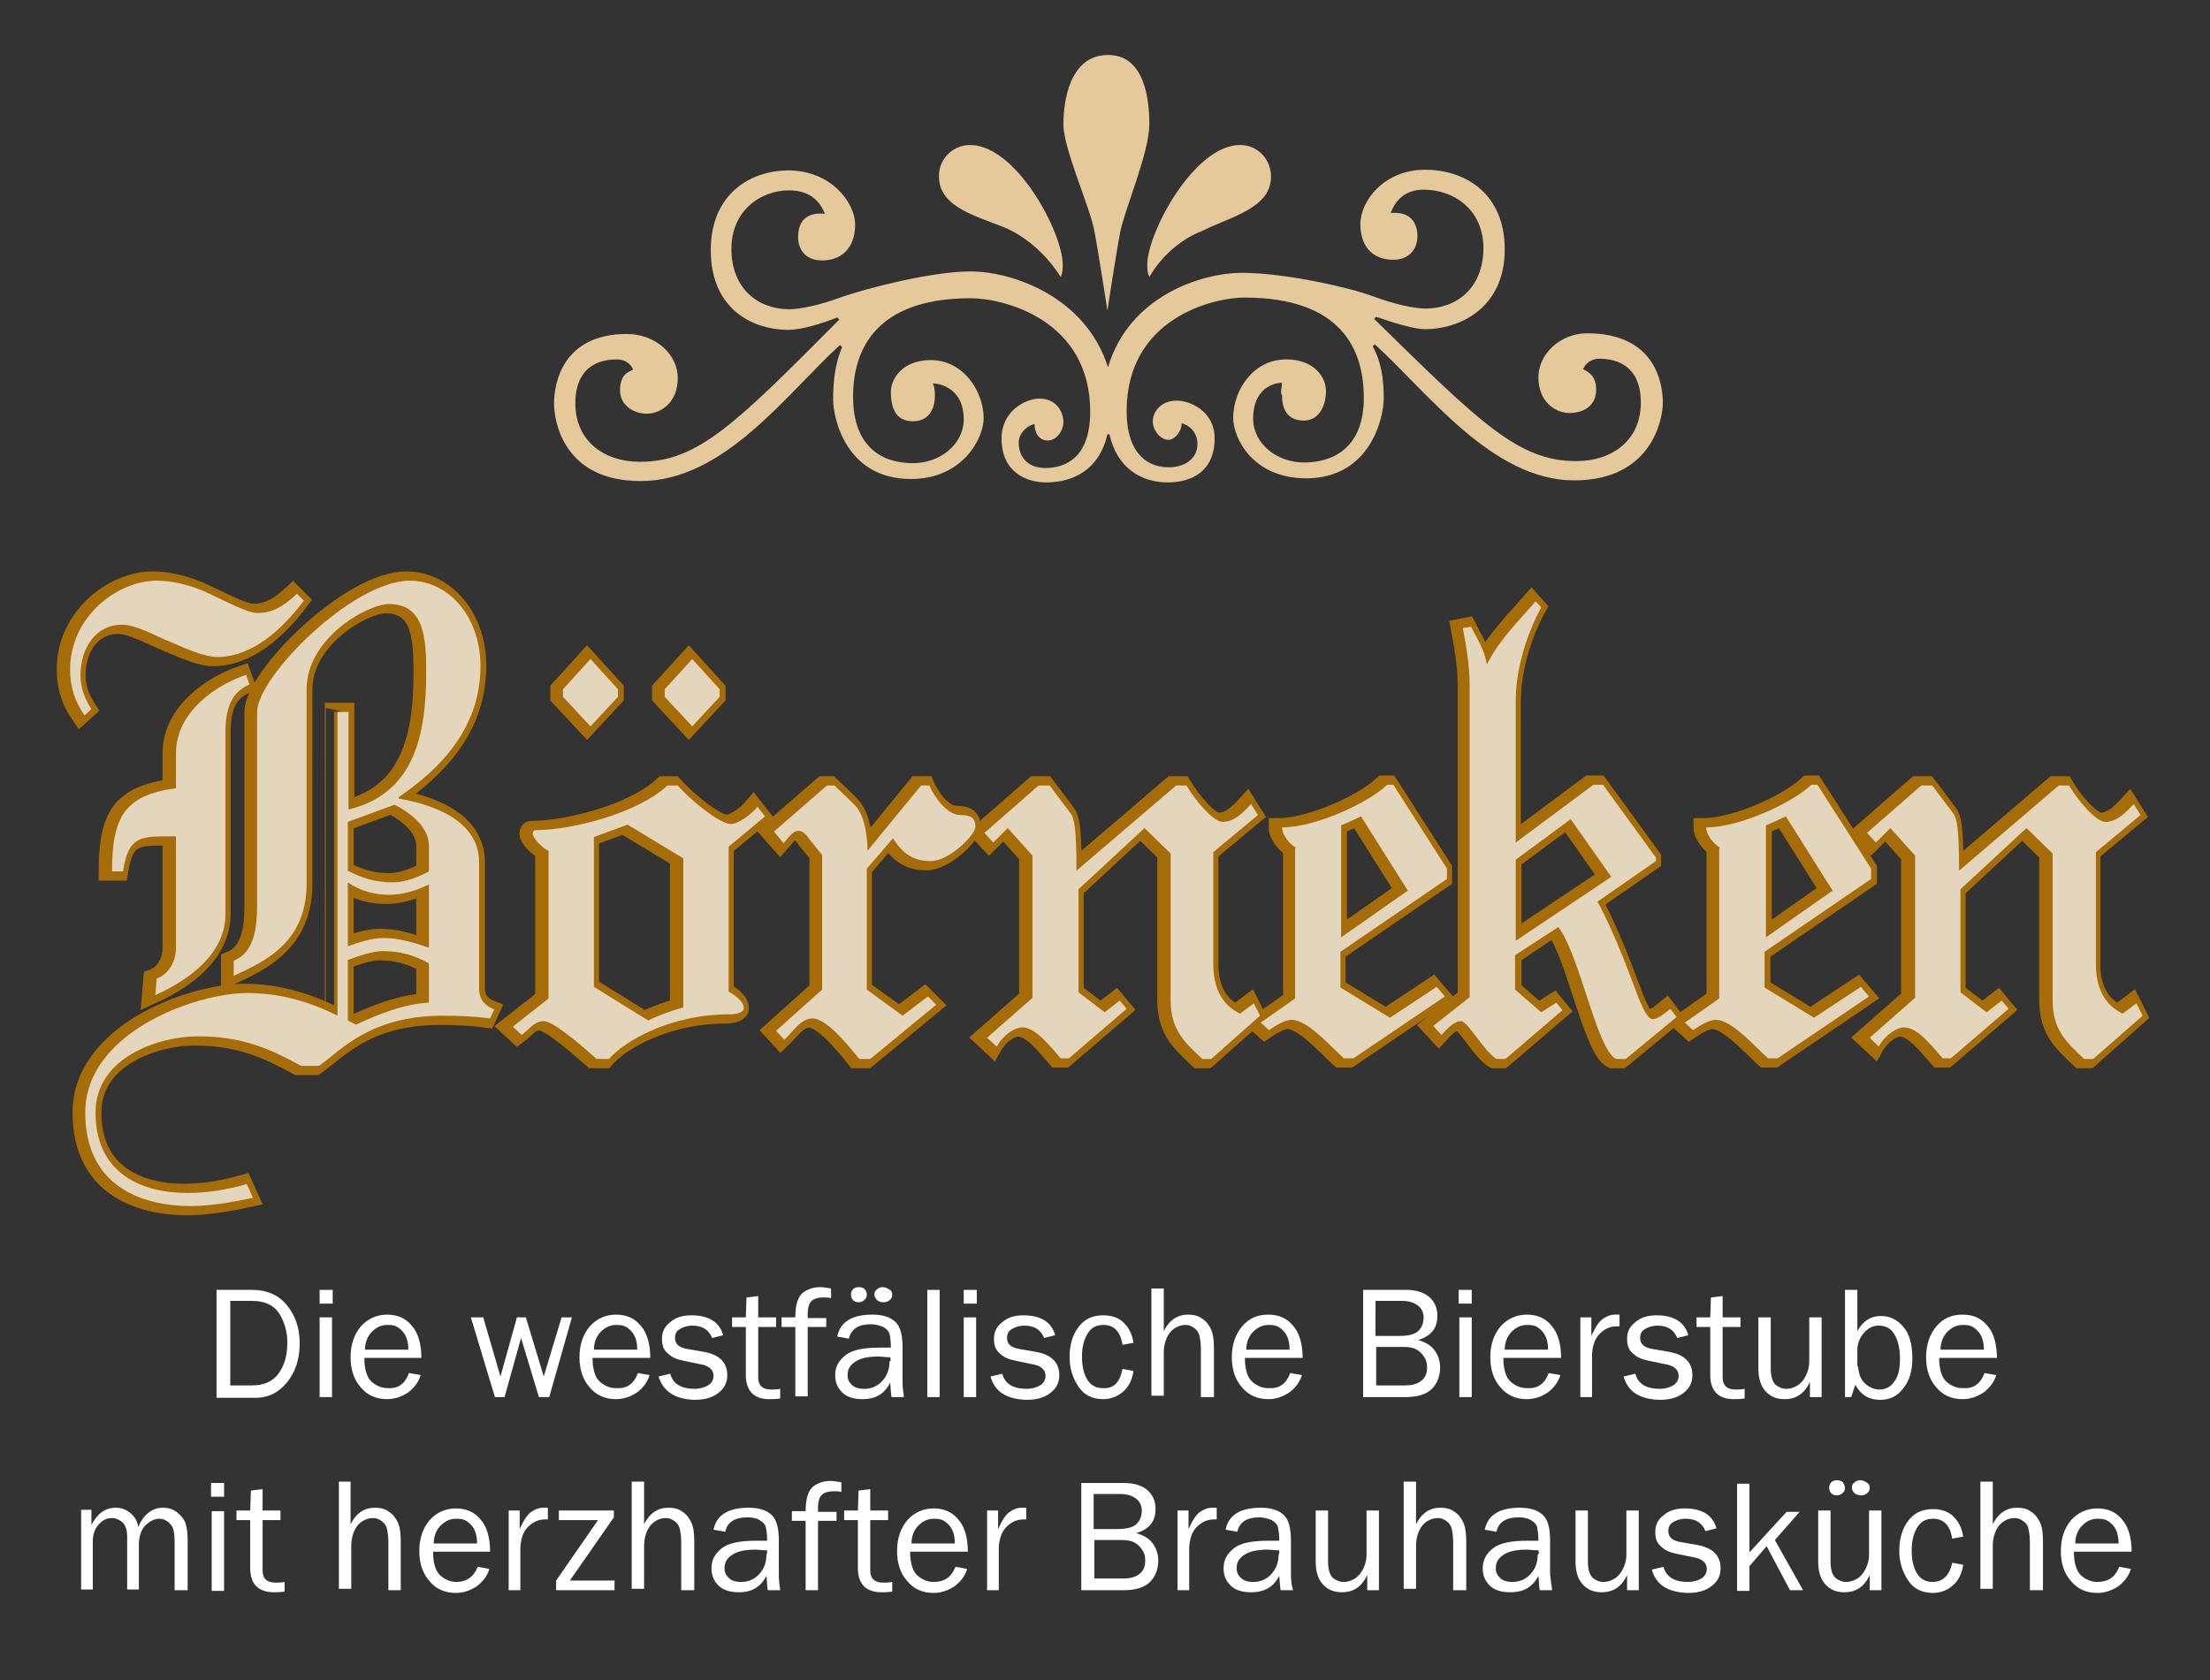 <?xml version="1.0" encoding="utf-8"?>
<!-- Generator: Adobe Illustrator 24.0.1, SVG Export Plug-In . SVG Version: 6.00 Build 0)  -->
<svg version="1.1" id="Ebene_1" xmlns="http://www.w3.org/2000/svg" xmlns:xlink="http://www.w3.org/1999/xlink" x="0px" y="0px"
	 viewBox="0 0 321.5 244.5" style="enable-background:new 0 0 321.5 244.5;" xml:space="preserve">
<rect x="0" y="0" width="321.5" height="244.5" fill="#333333" stroke="none"/>
<style type="text/css">
	.st0{fill:#A66C08;stroke:#A66C08;stroke-width:2.691;stroke-miterlimit:10;}
	.st1{fill:#E4D6BD;}
	.st2{fill:#E6C99B;}
	.st3{fill:#FFFFFF;}
</style>
<g>
	<g>
		<path class="st0" d="M43.6,87.4c-3.2,4.3-7.6,8.2-12.6,8.2c-1.7,0-4.1-1-6.6-2.1c-2.5-1-5.2-2.6-7.3-2.6c-3.5,0-6,3.1-6,7.4
			c0,1.8,0.7,3.5,1.6,4.9l-1,0.9c-1.4-2-2.1-4.1-2.1-6.7c0-7.6,6.8-12.9,12.6-12.9c3,0,6,1,8.5,2.3c2.6,1.2,4.8,2.4,6.2,2.4
			c2.3,0,4-1.2,5.7-2.8L43.6,87.4z M48.6,103.6h1.6v14.2c9-2.2,11.3-9.8,11.3-19.8c0-5-0.2-10.1-5.4-10.1c-3.2,0-12,5-12,12.4v28.3
			c0,8.7-6.3,11.4-10.6,13.4v-2.2c3-1.2,3.4-4.8,3.4-8.1v-28.1c0-5.1,13.9-19.1,22.2-19.1c5.8,0,10.3,5.4,10.3,12.4
			c0,9.1-5.9,15-11.9,19.1v0.2c5.1,0.9,11.7,3.2,11.7,9.3v18.3c0,1.8,1,2.6,2.2,3.1l-0.6,1.3c-2.2-0.3-4.5-0.4-6.8-0.4
			c-10.8,0-14.9,5.1-18.1,7.3h-2.6c-4.6-2.5-8.5-4.3-15.1-4.3c-5.3,0-14.8,2.9-14.8,11.1c0,9,6.9,11.7,13.4,11.7
			c2.9,0,5.8-0.5,8.6-1.3l0.9,2c-2.3,0.5-6,1.2-9,1.2c-7.5,0-15.4-3.1-15.4-13.6c0-11.7,16.1-17.4,23.6-17.4c4.5,0,9,1.2,13.1,3.3
			C48.6,147.8,48.6,103.6,48.6,103.6z M25,121.7h-1.7c-4,0-5.3,0.6-6,5.1h-1.6c0-7.9,1.8-11.1,9.3-12.1v-5.1c0-6,5.8-9.9,10.2-11.4
			l0.5,1.4c-2,0.9-3.5,2.5-3.5,6.9V133c0,5.7-5.1,9.5-10.2,11.8l0.2-2.4c1.4-0.5,2.8-2.1,2.8-4.5V121.7z M50.1,126.7
			c2.1,1.1,4.1,1.7,6.5,1.7c1.8,0,3.6-0.7,5.3-1.6v-3.7c0-3-3.2-5.1-5-6l-6.8,2.5V126.7z M61.9,128.7c-1.8,0.9-3.8,1.5-5.7,1.5
			c-2.2,0-4.2-0.5-6.1-1.8v9.3c1.7-0.6,3.4-1.2,5.3-1.2c2.2,0,4.4,0.7,6.5,1.4V128.7z M61.9,140.2c-2.2-1.3-4.4-1.8-6.8-1.8
			c-1.4,0-3.7,0.8-5,1.3v8.8l1.2,0.6c3.4-1.6,7-3,10.6-3.2V140.2z"/>
		<path class="st0" d="M110.7,118.8l-5.3,4.4v21.1c0.9,0.5,2.2,1.4,2.2,2.4c0,0.6-0.9,0.9-2.1,0.9c-8.7,0-15.4,4-17.5,6.5h-1.8
			c-2.6-2.3-6.3-5.5-7.7-5.5c-1.4,0-2.1,1.2-3.2,2l-1.3-1.2l5.2-4.1v-21.5c-0.8-0.3-2.3-1.8-2.3-2.5c0-0.2,0.1-0.5,0.4-0.5
			c5.2,0,14.8-2.4,19.2-6.5H98c1.8,2.1,6.1,5.6,7.7,5.6c1.1,0,2.9-1.3,3.9-2.5L110.7,118.8z M81.4,101.4v-1.1l4-4.4l4,4.4v1.1
			l-4,4.3L81.4,101.4z M90.7,120l-4.9,1.8v21.8l7.9,4.9c1.6-0.8,3.6-1.5,5.1-1.9v-21.7L90.7,120z M96.2,101.4v-1.1l4-4.4l4,4.4v1.1
			l-4,4.3L96.2,101.4z"/>
		<path class="st0" d="M130.8,147.8l3.7-2.8l1.2,1.2l-9.6,7.9h-1.6c-2.3-2.9-5-5.9-6.8-5.9c-1.7,0-2.8,1.9-4.1,3.1l-1.2-1.3l6.7-6
			v-19.6l-1.8-2.2c-0.3-0.5-0.9-1.3-1.6-1.3c-0.9,0-1.5,1-2.2,1.8L112,121l7.7-6.7h1.1l2.9,2.8c1.7,1.7,1.9,5.3,1.9,6.7l7.8-9.5h1.2
			c0.8,1.8,2.6,4.3,4.5,4.3c1.5,0,2.2,0.4,2.2,1.7c0,1.2-3.8,5-6.5,5c-2.5,0-4-1-5.5-3.3l-3.8,4.4V144L130.8,147.8z"/>
		<path class="st0" d="M175.6,154.1h-1.3c-2.4-2.3-4.6-4.1-4.6-8.5v-21.4l-3.8-3.7l-9.6,8.9v15l3.8,2.9l2.2-1.7l1,1.2l-8.4,7.2h-1.2
			c-1.5-1.7-3.6-4.5-5.6-4.5c-1,0-2.7,1-3.7,2.8L143,151l6.6-5.8v-20.7l-3.6-4l-2.1,2.1l-1.3-1.4l7.9-6.9h1.6l3,4
			c0.6,0.7,0.9,2.3,0.9,8.4l14.5-12.4h1.5c1.3,2.2,3.9,5.3,5.3,5.3c1.6,0,2.9-1.3,4.1-2.6l1,1.6l-6.5,5.4v16.2
			c0,3.8,1.4,6.1,3.9,7.3l2-1.5l0.9,1.8L175.6,154.1z"/>
		<path class="st0" d="M188,123.4c-1.1-0.6-2.1-2-2.1-3c4.9,0,12.6-3.6,15.3-6.2h0.9l7.8,12.2v1.5l-15.5,10.6v5.2l7.2,4.4l6.8-4.5
			l1.2,1.4l-13.3,9h-1.4c-2-1.8-5.3-5.6-7.6-5.6c-1.1,0-2.7,1.1-3.3,1.5l-1-0.9l5-3.5V123.4z M204.3,129.6l-6.8-10.8
			c-0.9,0.4-2.1,1-2.9,1.3v16.3L204.3,129.6z"/>
		<path class="st0" d="M213.4,91.2c0.9,1.8,2,3.4,2.3,5.5c1.8-3.6,4.6-6.3,7.1-9.2l0.8,0.9c-1.8,3.3-3.7,8.5-3.7,13.6v20.6l11.3-8.4
			h1.4l7.7,10.6v0.5l-8.5,5.9c2.6,4.8,4.7,10.7,6,14.1c0.6,1.4,1.3,3,2,3c0.8,0,2-1,2.6-1.5l0.9,1.2l-7.4,6.1h-1.4
			c-2.8-1.3-5.3-15.2-8.4-19.2L220,139v5l3.8,3.3l2.2-1.4l0.9,1.1l-8.3,7.1h-1.3c-2-1.3-4.2-5.6-5.2-5.5c-0.9,0-1.9,1-2.8,2
			l-1.2-1.3l5.3-4.2V99.8c0-3.2-0.6-6.3-1-8.4L213.4,91.2z M220,125.1v11.8l13.9-9.3l-5.9-8.4L220,125.1z"/>
		<path class="st0" d="M249.8,123.4c-1.1-0.6-2.1-2-2.1-3c4.9,0,12.6-3.6,15.3-6.2h0.9l7.8,12.2v1.5l-15.5,10.6v5.2l7.2,4.4l6.8-4.5
			l1.2,1.4l-13.3,9h-1.4c-2-1.8-5.3-5.6-7.6-5.6c-1.1,0-2.7,1.1-3.3,1.5l-1.2-1.1l5-3.5v-21.9H249.8z M266.1,129.6l-6.8-10.8
			c-0.9,0.4-2.1,1-2.9,1.3v16.3L266.1,129.6z"/>
		<path class="st0" d="M303.9,154.1h-1.3c-2.4-2.3-4.6-4.1-4.6-8.5v-21.4l-3.8-3.7l-9.6,8.9v15l3.8,2.9l2.2-1.7l1,1.2l-8.4,7.2H282
			c-1.5-1.7-3.6-4.5-5.6-4.5c-1,0-2.7,1-3.7,2.8l-1.4-1.3l6.6-5.8v-20.7l-3.6-4l-2.1,2.1l-1.3-1.4l7.9-6.9h1.6l3,4
			c0.6,0.7,0.9,2.3,0.9,8.4l14.5-12.4h1.5c1.3,2.2,3.9,5.3,5.3,5.3c1.6,0,2.9-1.3,4.1-2.6l1,1.6l-6.5,5.4v16.2
			c0,3.8,1.4,6.1,3.9,7.3l2-1.5l0.9,1.8L303.9,154.1z"/>
	</g>
</g>
<g>
	<g>
		<path class="st1" d="M44.2,87.4c-3.2,4.3-7.6,8.2-12.6,8.2c-1.7,0-4.1-1-6.6-2.1c-2.5-1-5.2-2.6-7.3-2.6c-3.5,0-6,3.1-6,7.4
			c0,1.8,0.7,3.5,1.6,4.9l-1,0.9c-1.4-2-2.1-4.1-2.1-6.7c0-7.6,6.8-12.9,12.6-12.9c3,0,6,1,8.5,2.3c2.6,1.2,4.8,2.4,6.2,2.4
			c2.3,0,4-1.2,5.7-2.8L44.2,87.4z M49.1,103.6h1.6v14.2C59.7,115.6,62,108,62,98c0-5-0.2-10.1-5.4-10.1c-3.2,0-12,5-12,12.4v28.3
			c0,8.7-6.3,11.4-10.6,13.4v-2.2c3-1.2,3.4-4.8,3.4-8.1v-28.1c0-5.1,13.9-19.1,22.2-19.1c5.8,0,10.3,5.4,10.3,12.4
			c0,9.1-5.9,15-11.9,19.1v0.2c5.1,0.9,11.7,3.2,11.7,9.3v18.3c0,1.8,1,2.6,2.2,3.1l-0.6,1.3c-2.2-0.3-4.5-0.4-6.8-0.4
			c-10.8,0-14.9,5.1-18.1,7.3h-2.6c-4.6-2.5-8.5-4.3-15.1-4.3c-5.3,0-14.8,2.9-14.8,11.1c0,9,6.9,11.7,13.4,11.7
			c2.9,0,5.8-0.5,8.6-1.3l0.9,2c-2.3,0.5-6,1.2-9,1.2c-7.5,0-15.4-3.1-15.4-13.6c0-11.7,16.1-17.4,23.6-17.4c4.5,0,9,1.2,13.1,3.3
			C49.1,147.8,49.1,103.6,49.1,103.6z M25.6,121.7h-1.7c-4,0-5.3,0.6-6,5.1h-1.6c0-7.9,1.8-11.1,9.3-12.1v-5.1
			c0-6,5.8-9.9,10.2-11.4l0.5,1.4c-2,0.9-3.5,2.5-3.5,6.9V133c0,5.7-5.1,9.5-10.2,11.8l0.2-2.4c1.4-0.5,2.8-2.1,2.8-4.5
			C25.6,137.9,25.6,121.7,25.6,121.7z M50.6,126.7c2.1,1.1,4.1,1.7,6.5,1.7c1.8,0,3.6-0.7,5.3-1.6v-3.7c0-3-3.2-5.1-5-6l-6.8,2.5
			V126.7z M62.4,128.7c-1.8,0.9-3.8,1.5-5.7,1.5c-2.2,0-4.2-0.5-6.1-1.8v9.3c1.7-0.6,3.4-1.2,5.3-1.2c2.2,0,4.4,0.7,6.5,1.4V128.7z
			 M62.4,140.2c-2.2-1.3-4.4-1.8-6.8-1.8c-1.4,0-3.7,0.8-5,1.3v8.8l1.2,0.6c3.4-1.6,7-3,10.6-3.2V140.2z"/>
		<path class="st1" d="M111.3,118.8l-5.3,4.4v21.1c0.9,0.5,2.2,1.4,2.2,2.4c0,0.6-0.9,0.9-2.1,0.9c-8.7,0-15.4,4-17.5,6.5h-1.8
			c-2.6-2.3-6.3-5.5-7.7-5.5c-1.4,0-2.1,1.2-3.2,2l-1.3-1.2l5.2-4.1v-21.5c-0.8-0.3-2.3-1.8-2.3-2.5c0-0.2,0.1-0.5,0.4-0.5
			c5.2,0,14.8-2.4,19.2-6.5h1.5c1.8,2.1,6.1,5.6,7.7,5.6c1.1,0,2.9-1.3,3.9-2.5L111.3,118.8z M81.9,101.4v-1.1l4-4.4l4,4.4v1.1
			l-4,4.3L81.9,101.4z M91.3,120l-4.9,1.8v21.8l7.9,4.9c1.6-0.8,3.6-1.5,5.1-1.9v-21.7L91.3,120z M96.7,101.4v-1.1l4-4.4l4,4.4v1.1
			l-4,4.3L96.7,101.4z"/>
		<path class="st1" d="M131.3,147.8l3.7-2.8l1.2,1.2l-9.6,7.9H125c-2.3-2.9-5-5.9-6.8-5.9c-1.7,0-2.8,1.9-4.1,3.1l-1.2-1.3l6.7-6
			v-19.6l-1.8-2.2c-0.3-0.5-0.9-1.3-1.6-1.3c-0.9,0-1.5,1-2.2,1.8l-1.4-1.7l7.7-6.7h1.1l2.9,2.8c1.7,1.7,1.9,5.3,1.9,6.7l7.8-9.5
			h1.2c0.8,1.8,2.6,4.3,4.5,4.3c1.5,0,2.2,0.4,2.2,1.7c0,1.2-3.8,5-6.5,5c-2.5,0-4-1-5.5-3.3l-3.8,4.4V144L131.3,147.8z"/>
		<path class="st1" d="M176.2,154.1h-1.3c-2.4-2.3-4.6-4.1-4.6-8.5v-21.4l-3.8-3.7l-9.6,8.9v15l3.8,2.9l2.2-1.7l1,1.2l-8.4,7.2h-1.2
			c-1.5-1.7-3.6-4.5-5.6-4.5c-1,0-2.7,1-3.7,2.8l-1.4-1.3l6.6-5.8v-20.7l-3.6-4l-2.1,2.1l-1.3-1.4l7.9-6.9h1.6l3,4
			c0.6,0.7,0.9,2.3,0.9,8.4l14.5-12.4h1.5c1.3,2.2,3.9,5.3,5.3,5.3c1.6,0,2.9-1.3,4.1-2.6l1,1.6l-6.5,5.4v16.2
			c0,3.8,1.4,6.1,3.9,7.3l2-1.5l0.9,1.8L176.2,154.1z"/>
		<path class="st1" d="M188.6,123.4c-1.1-0.6-2.1-2-2.1-3c4.9,0,12.6-3.6,15.3-6.2h0.9l7.8,12.2v1.5L195,138.5v5.2l7.2,4.4l6.8-4.5
			l1.2,1.4l-13.3,9h-1.4c-2-1.8-5.3-5.6-7.6-5.6c-1.1,0-2.7,1.1-3.3,1.5l-1.2-1.1l5-3.5v-21.9H188.6z M204.8,129.6l-6.8-10.8
			c-0.9,0.4-2.1,1-2.9,1.3v16.3L204.8,129.6z"/>
		<path class="st1" d="M214,91.2c0.9,1.8,2,3.4,2.3,5.5c1.8-3.6,4.6-6.3,7.1-9.2l0.8,0.9c-1.8,3.3-3.7,8.5-3.7,13.6v20.6l11.3-8.4
			h1.4l7.7,10.6v0.5l-8.5,5.9c2.6,4.8,4.7,10.7,6,14.1c0.6,1.4,1.3,3,2,3c0.8,0,2-1,2.6-1.5l0.9,1.2l-7.4,6.1h-1.4
			c-2.8-1.3-5.3-15.2-8.4-19.2l-6.3,4.1v5l3.8,3.3l2.2-1.4l0.9,1.1l-8.3,7.1h-1.3c-2-1.3-4.2-5.6-5.2-5.5c-0.9,0-1.9,1-2.8,2
			l-1.2-1.3l5.3-4.2V99.8c0-3.2-0.6-6.3-1-8.4L214,91.2z M220.5,125.1v11.8l13.9-9.3l-5.9-8.4L220.5,125.1z"/>
		<path class="st1" d="M250.3,123.4c-1.1-0.6-2.1-2-2.1-3c4.9,0,12.6-3.6,15.3-6.2h0.9l7.8,12.2v1.5l-15.5,10.6v5.2l7.2,4.4l6.8-4.5
			l1.2,1.4l-13.3,9h-1.4c-2-1.8-5.3-5.6-7.6-5.6c-1.1,0-2.7,1.1-3.3,1.5l-1.2-1.1l5-3.5v-21.9H250.3z M266.6,129.6l-6.8-10.8
			c-0.9,0.4-2.1,1-2.9,1.3v16.3L266.6,129.6z"/>
		<path class="st1" d="M304.5,154.1h-1.3c-2.4-2.3-4.6-4.1-4.6-8.5v-21.4l-3.8-3.7l-9.6,8.9v15l3.8,2.9l2.2-1.7l1,1.2l-8.4,7.2h-1.2
			c-1.5-1.7-3.6-4.5-5.6-4.5c-1,0-2.7,1-3.7,2.8L272,151l6.6-5.8v-20.7l-3.6-4l-2.1,2.1l-1.3-1.4l7.9-6.9h1.6l3,4
			c0.6,0.7,0.9,2.3,0.9,8.4l14.5-12.4h1.5c1.3,2.2,3.9,5.3,5.3,5.3c1.6,0,2.9-1.3,4.1-2.6l1,1.6l-6.5,5.4v16.2
			c0,3.8,1.4,6.1,3.9,7.3l2-1.5l0.9,1.8L304.5,154.1z"/>
	</g>
</g>
<g>
	<path class="st2" d="M160.9,53.4h0.3c3.1-10.4,13.7-13.7,19.5-13.7c6.1,0,15.5,2.1,19,3.4c3.2,1.2,6.1,1.8,7.7,1.8
		c4.5,0,8.4-3,8.4-8.8c0-5.5-4.2-8.5-8.7-8.5c-2.9,0-4.2,1.8-4.8,3.4c3.2-0.3,3.9,1.8,3.9,3.4s-1,3.4-3.5,3.4
		c-2.9,0-4.8-1.8-4.8-5.2s3.5-7.9,9.4-7.9c5.8,0,11.6,3.4,11.6,11.6c0,8.5-6.5,11.6-11.6,11.6c-1.6,0-4.5-0.9-7.1-1.8l-0.3,0.3
		c15.5,15.2,21,20.7,29.4,20.7c5.2,0,9.4-3,9.4-8.5c0-6.1-4.5-6.4-6.1-6.4c-1,0-1.9,0.6-2.3,1.5c0.3,0.3,1.9,0.6,1.9,3
		s-1.9,3.4-3.9,3.4c-1.9,0-4.5-1.5-4.5-5.2c0-3.4,3.2-6.4,7.1-6.4c9.7,0,11,7,11,10.1c0,2.4-1.6,11.3-12.9,11.3
		c-11.9,0-21.3-12.8-29-19.8l-0.3,0.3c1.3,2.4,1.6,4.9,1.6,7.6c0,2.7-1.9,11.6-11.3,11.6c-7.7,0-10.6-5.8-10.6-8.8
		c0-4,2.9-8.5,7.7-8.5c4.2,0,5.8,2.7,5.8,4.6c0,2.1-1,4.3-3.2,4.3c-2.3,0-3.2-1.5-3.2-3.7c-0.3-0.3,0-1.2,0-1.8
		c-1.3,0-4.2,0.9-4.2,5.2c0,3.7,3.5,6.4,7.4,6.4c4.2,0,8.7-2.1,8.7-9.4c0-7-3.2-14.6-17.4-14.6c-4.5,0-17.1,3-17.1,16.5
		c0,6.7,3.5,8.2,6.1,8.2c2.3,0,4.2-1.2,4.2-3.4c0-1.5-1-2.7-2.3-3c0,1.2-1,2.4-1.9,2.4c-1.3,0-2.3-1.5-2.3-2.7s1-3,3.5-3
		c1.9,0,5.5,1.5,5.5,5.5c0,4.9-3.5,6.4-6.8,6.4c-3.9,0-7.4-2.1-8.5-7h-0.3c-1.1,4.9-4.7,7-8.9,7c-2.9,0-6.5-1.5-6.5-6.4
		c0-4,3.5-5.8,5.5-5.8c2.6,0,3.5,2.1,3.5,3.4s-1,2.7-2.3,2.7s-1.9-1.2-1.9-2.4c-1.3,0.3-2.3,1.5-2.3,2.7c0,2.4,1.6,3.7,3.9,3.7
		c2.9,0,6.5-1.5,6.5-8.2c0-13.4-12.6-16.5-17.4-16.5c-13.9,0-17.1,7.6-17.1,14.3c0,7.6,4.5,9.7,8.7,9.7c3.9,0,7.4-2.7,7.4-6.4
		c0-4.3-3.2-5.2-4.5-5.2c0.3,0.6,0.3,1.2,0.3,1.8c0,2.1-1,3.7-3.2,3.7c-2.6,0-3.2-2.1-3.2-4.3c0-1.8,1.6-4.6,5.8-4.6
		c4.8,0,7.7,4.6,7.7,8.5c0,2.7-2.9,8.8-10.6,8.8c-9.4,0-11.3-8.8-11.3-11.6c0-2.7,0.3-5.2,1.3-7.6l-0.3-0.3
		c-7.7,7-16.8,19.8-29,19.8c-11.3,0-12.6-8.8-12.6-11.3c0-3,1.3-10.1,10.6-10.1c4.2,0,7.4,3,7.4,6.4c0,3.7-2.6,5.2-4.5,5.2
		s-3.9-1.2-3.9-3.4c0-2.4,1.3-2.7,1.9-3c-0.3-0.9-1.3-1.5-2.3-1.5c-1.6,0-6.1,0.3-6.1,6.4c0,5.5,4.2,8.5,9.4,8.5
		c8.4,0,13.9-5.5,29-20.7l-0.3-0.3c-2.3,0.9-5.2,1.8-7.1,1.8c-5.2,0-11.3-3-11.3-11.6c0-8.2,5.8-11.6,11.3-11.6
		c6.1,0,9.7,4.6,9.7,7.9s-1.9,5.2-4.8,5.2c-2.6,0-3.5-1.8-3.5-3.4s0.6-3.7,3.9-3.4c-0.6-1.5-1.9-3.4-5.2-3.4c-4.2,0-8.4,3-8.4,8.5
		c0,5.8,3.9,8.8,8.4,8.8c1.6,0,4.5-0.6,7.7-1.8c3.5-1.2,12.9-3.7,18.7-3.7c6.1,0,16.8,3.7,20,14L160.9,53.4L160.9,53.4z M141.1,21.1
		c6.8,0,13.5,12.8,13.5,17.4c0,0.6,0,1.2-0.3,1.8c-1.3-2.1-3.9-5.2-7.7-7c-4.2-1.8-10-3-10-7.6C136.5,23.3,138.5,21.1,141.1,21.1z
		 M167.2,18.1c0,4-3.5,12.2-4.2,15.5c-0.6,3-1.9,11.6-1.9,11.6s-1.3-8.5-1.9-11.6c-0.6-3.4-4.5-11.9-4.5-15.5s1-10.1,6.5-10.1
		C166.5,8,167.2,14.4,167.2,18.1z M174.9,33.6c-3.9,1.5-6.5,4.6-7.7,6.7c-0.3-0.6-0.3-1.2-0.3-1.8c0-4.6,6.8-17.4,13.5-17.4
		c2.6,0,4.5,2.1,4.5,4.6C184.9,30.3,179.1,31.5,174.9,33.6z"/>
</g>
<g>
	<path class="st3" d="M31.5,203.3v-15.6h5.2c2.2,0,3.9,0.8,5.1,2.3c1.2,1.5,1.8,3.3,1.8,5.5c0,2.2-0.6,4.1-1.8,5.6
		c-1.2,1.5-2.7,2.3-4.6,2.3H31.5z M33.5,201.6h3.2c1.7,0,3-0.6,3.8-1.7c0.9-1.2,1.3-2.7,1.3-4.6c0-1.5-0.4-2.9-1.2-4.2
		c-0.8-1.2-2.1-1.8-3.9-1.8h-3.2V201.6z"/>
	<path class="st3" d="M48.4,187.7v2h-1.9v-2H48.4z M48.3,191.7v11.6h-1.8v-11.6H48.3z"/>
	<path class="st3" d="M59.5,199.8l1.7,0.3c-0.3,1-0.9,1.8-1.8,2.5c-0.9,0.6-1.9,1-3.1,1c-1.6,0-2.9-0.6-3.8-1.7
		c-1-1.1-1.5-2.6-1.5-4.4c0-1.8,0.5-3.3,1.5-4.5c1-1.1,2.3-1.7,3.8-1.7c1.5,0,2.7,0.5,3.6,1.6c0.9,1,1.4,2.6,1.4,4.7H53
		c0,1.7,0.4,2.9,1.1,3.5c0.7,0.6,1.5,0.9,2.3,0.9C57.9,202.1,58.9,201.4,59.5,199.8z M59.4,196.3c0-0.6-0.1-1.2-0.3-1.7
		c-0.2-0.5-0.5-0.9-1-1.3c-0.5-0.4-1-0.5-1.7-0.5c-0.9,0-1.6,0.3-2.3,1c-0.6,0.6-1,1.5-1,2.6H59.4z"/>
	<path class="st3" d="M83.2,191.7l-3.3,11.6h-1.5l-2.6-8.6l-2.4,8.6H72l-3.5-11.6h1.8l2.5,8.6l2.4-8.6h1.3l2.6,8.6l2.6-8.6H83.2z"/>
	<path class="st3" d="M92.8,199.8l1.7,0.3c-0.3,1-0.9,1.8-1.8,2.5c-0.9,0.6-1.9,1-3.1,1c-1.6,0-2.9-0.6-3.8-1.7
		c-1-1.1-1.5-2.6-1.5-4.4c0-1.8,0.5-3.3,1.5-4.5c1-1.1,2.3-1.7,3.8-1.7c1.5,0,2.7,0.5,3.6,1.6c0.9,1,1.4,2.6,1.4,4.7h-8.4
		c0,1.7,0.4,2.9,1.1,3.5c0.7,0.6,1.5,0.9,2.3,0.9C91.2,202.1,92.2,201.4,92.8,199.8z M92.7,196.3c0-0.6-0.1-1.2-0.3-1.7
		c-0.2-0.5-0.5-0.9-1-1.3c-0.5-0.4-1-0.5-1.7-0.5c-0.9,0-1.6,0.3-2.3,1c-0.6,0.6-1,1.5-1,2.6H92.7z"/>
	<path class="st3" d="M95.8,200.3l1.7-0.4c0.4,1.5,1.6,2.2,3.6,2.2c0.7,0,1.4-0.2,1.9-0.5c0.5-0.3,0.8-0.8,0.8-1.4
		c0-0.9-0.7-1.5-2-1.7l-2.4-0.5c-1-0.2-1.7-0.5-2.3-1.1c-0.6-0.5-0.8-1.2-0.8-2.1c0-1,0.4-1.8,1.2-2.4c0.8-0.7,1.8-1,3.1-1
		c2.5,0,4.1,1,4.6,2.9l-1.6,0.4c-0.5-1.2-1.4-1.8-2.9-1.8c-0.7,0-1.3,0.2-1.8,0.5c-0.5,0.3-0.7,0.7-0.7,1.3c0,0.9,0.6,1.4,1.8,1.6
		l2.3,0.4c2.4,0.4,3.5,1.6,3.5,3.4c0,1.1-0.4,1.9-1.3,2.6c-0.9,0.7-2,1-3.5,1C98.2,203.6,96.5,202.5,95.8,200.3z"/>
	<path class="st3" d="M113.5,202.1v1.4c-0.6,0.1-1.2,0.1-1.6,0.1c-2.2,0-3.4-1.2-3.4-3.5v-7h-2v-1.4h2l0.1-2.9l1.7-0.2v3.1h2.6v1.4
		h-2.6v7.3c0,1.2,0.6,1.8,1.9,1.8C112.5,202.2,113,202.2,113.5,202.1z"/>
	<path class="st3" d="M120.2,191.7v1.4h-2.7v10.1h-1.8v-10.1h-2v-1.4h2c0-1.9,0.4-3,1.1-3.6c0.7-0.5,1.5-0.8,2.5-0.8
		c0.5,0,1,0.1,1.6,0.2v1.4c-0.4-0.1-0.8-0.1-1.1-0.1c-0.8,0-1.4,0.2-1.7,0.5c-0.4,0.3-0.6,1-0.6,2v0.5H120.2z"/>
	<path class="st3" d="M131.5,203.3h-1.8c-0.1-0.4-0.1-1.1-0.2-2.1c-0.8,1.6-2.1,2.4-4,2.4c-1.3,0-2.3-0.3-3-1c-0.7-0.7-1-1.5-1-2.5
		c0-1.2,0.5-2.1,1.5-2.9s2.7-1.1,5.1-1.1c0.3,0,0.8,0,1.5,0c0-0.9-0.1-1.6-0.2-2c-0.1-0.4-0.4-0.7-0.9-1c-0.5-0.2-1.1-0.4-1.8-0.4
		c-1.8,0-2.9,0.7-3.2,2.1l-1.7-0.3c0.4-2.1,2.1-3.2,5.1-3.2c1.6,0,2.7,0.4,3.4,1.1c0.7,0.7,1,1.9,1,3.7v4.9
		C131.3,201.9,131.4,202.6,131.5,203.3z M129.5,197.5c-0.7,0-1.3-0.1-1.7-0.1c-1.4,0-2.5,0.2-3.3,0.7c-0.8,0.5-1.2,1.1-1.2,2
		c0,0.6,0.2,1,0.6,1.4c0.4,0.4,1,0.6,1.8,0.6c1.1,0,2-0.4,2.7-1.2c0.7-0.8,1-1.7,1-2.8C129.6,198.1,129.6,197.8,129.5,197.5z
		 M126.1,188.4c0,0.3-0.1,0.6-0.4,0.8c-0.2,0.2-0.5,0.3-0.8,0.3c-0.3,0-0.6-0.1-0.8-0.3c-0.2-0.2-0.3-0.5-0.3-0.8
		c0-0.3,0.1-0.6,0.3-0.8s0.5-0.3,0.8-0.3c0.4,0,0.7,0.1,0.9,0.3C126,187.8,126.1,188.1,126.1,188.4z M129.8,188.4
		c0,0.3-0.1,0.6-0.4,0.8c-0.2,0.2-0.5,0.3-0.9,0.3s-0.6-0.1-0.9-0.3c-0.2-0.2-0.4-0.5-0.4-0.8c0-0.3,0.1-0.6,0.4-0.8
		c0.2-0.2,0.5-0.3,0.8-0.3c0.3,0,0.6,0.1,0.9,0.3C129.7,187.8,129.8,188.1,129.8,188.4z"/>
	<path class="st3" d="M136.7,203.3h-1.8v-15.6h1.8V203.3z"/>
	<path class="st3" d="M142.1,187.7v2h-1.9v-2H142.1z M142,191.7v11.6h-1.8v-11.6H142z"/>
	<path class="st3" d="M144.1,200.3l1.7-0.4c0.4,1.5,1.6,2.2,3.6,2.2c0.7,0,1.4-0.2,1.9-0.5c0.5-0.3,0.8-0.8,0.8-1.4
		c0-0.9-0.7-1.5-2-1.7l-2.4-0.5c-1-0.2-1.7-0.5-2.3-1.1c-0.6-0.5-0.8-1.2-0.8-2.1c0-1,0.4-1.8,1.2-2.4c0.8-0.7,1.8-1,3.1-1
		c2.5,0,4.1,1,4.6,2.9l-1.6,0.4c-0.5-1.2-1.4-1.8-2.9-1.8c-0.7,0-1.3,0.2-1.8,0.5c-0.5,0.3-0.7,0.7-0.7,1.3c0,0.9,0.6,1.4,1.8,1.6
		l2.3,0.4c2.4,0.4,3.5,1.6,3.5,3.4c0,1.1-0.4,1.9-1.3,2.6c-0.9,0.7-2,1-3.5,1C146.4,203.6,144.7,202.5,144.1,200.3z"/>
	<path class="st3" d="M163.3,199.2l1.6,0.3c-0.2,1.3-0.7,2.3-1.5,3c-0.8,0.7-1.8,1.1-2.9,1.1c-1.6,0-2.8-0.6-3.6-1.8
		c-0.8-1.2-1.3-2.6-1.3-4.3c0-1.8,0.4-3.2,1.3-4.4c0.9-1.2,2.1-1.7,3.6-1.7c1.3,0,2.3,0.4,3,1.1c0.8,0.8,1.2,1.7,1.4,2.9l-1.6,0.3
		c-0.3-1.9-1.2-2.9-2.8-2.9c-1,0-1.8,0.4-2.3,1.3c-0.5,0.8-0.8,1.9-0.8,3.3c0,1.5,0.3,2.6,0.8,3.4s1.3,1.2,2.2,1.2
		C162,202.1,162.9,201.2,163.3,199.2z"/>
	<path class="st3" d="M176.5,203.3h-1.8v-7c0-0.8-0.1-1.4-0.2-1.9c-0.1-0.4-0.3-0.8-0.7-1.1c-0.4-0.3-0.8-0.5-1.3-0.5
		c-0.9,0-1.7,0.4-2.3,1.1c-0.6,0.8-0.9,1.8-0.9,3v6.2h-1.8v-15.6h1.8v6.2c0.8-1.6,2-2.4,3.5-2.4c0.7,0,1.3,0.1,1.8,0.4
		c0.5,0.3,0.9,0.6,1.2,1.1c0.3,0.4,0.5,0.9,0.6,1.3c0.1,0.4,0.2,1.1,0.2,2.1V203.3z"/>
	<path class="st3" d="M187.7,199.8l1.7,0.3c-0.3,1-0.9,1.8-1.8,2.5c-0.9,0.6-1.9,1-3.1,1c-1.6,0-2.9-0.6-3.8-1.7
		c-1-1.1-1.5-2.6-1.5-4.4c0-1.8,0.5-3.3,1.5-4.5s2.3-1.7,3.8-1.7c1.5,0,2.7,0.5,3.6,1.6c0.9,1,1.4,2.6,1.4,4.7h-8.4
		c0,1.7,0.4,2.9,1.1,3.5c0.7,0.6,1.5,0.9,2.3,0.9C186.1,202.1,187.1,201.4,187.7,199.8z M187.6,196.3c0-0.6-0.1-1.2-0.3-1.7
		c-0.2-0.5-0.5-0.9-1-1.3c-0.5-0.4-1-0.5-1.7-0.5c-0.9,0-1.6,0.3-2.3,1c-0.6,0.6-1,1.5-1,2.6H187.6z"/>
	<path class="st3" d="M198.3,203.3v-15.6h6.2c1.6,0,2.7,0.4,3.5,1.1c0.8,0.8,1.1,1.6,1.1,2.7c0,1.8-0.9,2.9-2.8,3.5
		c1.1,0.3,1.9,0.8,2.4,1.5c0.5,0.7,0.8,1.5,0.8,2.5c0,1.2-0.4,2.3-1.2,3.1c-0.8,0.8-2.1,1.2-3.8,1.2H198.3z M200.2,194.4h3.4
		c1.4,0,2.4-0.3,2.8-0.8c0.5-0.5,0.7-1.2,0.7-1.9c0-0.7-0.3-1.3-0.8-1.7c-0.5-0.4-1.3-0.7-2.3-0.7h-3.9V194.4z M200.2,201.6h4.2
		c1,0,1.8-0.2,2.4-0.7c0.6-0.5,0.8-1.1,0.8-1.9c0-0.6-0.1-1.1-0.4-1.5c-0.3-0.5-0.6-0.8-1.1-1.1s-1.1-0.4-2-0.4h-3.9V201.6z"/>
	<path class="st3" d="M214.1,187.7v2h-1.9v-2H214.1z M214.1,191.7v11.6h-1.8v-11.6H214.1z"/>
	<path class="st3" d="M225.3,199.8l1.7,0.3c-0.3,1-0.9,1.8-1.8,2.5c-0.9,0.6-1.9,1-3.1,1c-1.6,0-2.9-0.6-3.8-1.7
		c-1-1.1-1.5-2.6-1.5-4.4c0-1.8,0.5-3.3,1.5-4.5c1-1.1,2.3-1.7,3.8-1.7c1.5,0,2.7,0.5,3.6,1.6c0.9,1,1.4,2.6,1.4,4.7h-8.4
		c0,1.7,0.4,2.9,1.1,3.5c0.7,0.6,1.5,0.9,2.3,0.9C223.7,202.1,224.7,201.4,225.3,199.8z M225.2,196.3c0-0.6-0.1-1.2-0.3-1.7
		c-0.2-0.5-0.5-0.9-1-1.3c-0.5-0.4-1-0.5-1.7-0.5c-0.9,0-1.6,0.3-2.3,1c-0.6,0.6-1,1.5-1,2.6H225.2z"/>
	<path class="st3" d="M231.7,203.3h-1.8v-11.6h1.6v2.7c0.6-1.3,1.1-2.1,1.7-2.5c0.6-0.4,1.1-0.6,1.7-0.6c0.2,0,0.4,0,0.7,0v1.7h-0.4
		c-1,0-1.8,0.4-2.5,1.1c-0.7,0.7-1,1.7-1.1,2.9V203.3z"/>
	<path class="st3" d="M236.2,200.3l1.7-0.4c0.4,1.5,1.6,2.2,3.6,2.2c0.7,0,1.4-0.2,1.9-0.5c0.5-0.3,0.8-0.8,0.8-1.4
		c0-0.9-0.7-1.5-2-1.7l-2.4-0.5c-1-0.2-1.7-0.5-2.3-1.1c-0.6-0.5-0.8-1.2-0.8-2.1c0-1,0.4-1.8,1.2-2.4c0.8-0.7,1.8-1,3.1-1
		c2.5,0,4.1,1,4.6,2.9l-1.6,0.4c-0.5-1.2-1.4-1.8-2.9-1.8c-0.7,0-1.3,0.2-1.8,0.5c-0.5,0.3-0.7,0.7-0.7,1.3c0,0.9,0.6,1.4,1.8,1.6
		l2.3,0.4c2.4,0.4,3.5,1.6,3.5,3.4c0,1.1-0.4,1.9-1.3,2.6s-2,1-3.5,1C238.5,203.6,236.8,202.5,236.2,200.3z"/>
	<path class="st3" d="M253.8,202.1v1.4c-0.6,0.1-1.2,0.1-1.6,0.1c-2.2,0-3.4-1.2-3.4-3.5v-7h-2v-1.4h2l0.1-2.9l1.7-0.2v3.1h2.6v1.4
		h-2.6v7.3c0,1.2,0.6,1.8,1.9,1.8C252.8,202.2,253.3,202.2,253.8,202.1z"/>
	<path class="st3" d="M264.9,203.3h-1.6v-2.2c-0.8,1.7-2,2.5-3.7,2.5c-1.2,0-2.1-0.4-2.8-1.2c-0.7-0.8-1-1.9-1-3.3v-7.4h1.8v7.4
		c0,1.1,0.2,1.9,0.7,2.4c0.5,0.4,1,0.6,1.6,0.6c0.6,0,1.1-0.2,1.6-0.5c0.5-0.3,0.9-0.8,1.2-1.4c0.3-0.6,0.5-1.3,0.5-2v-6.5h1.8
		V203.3z"/>
	<path class="st3" d="M269.3,203.3h-0.9v-15.6h1.8v6c0.8-1.5,2-2.2,3.4-2.2c1.3,0,2.4,0.5,3.3,1.6c0.9,1,1.3,2.6,1.3,4.6
		c0,1.7-0.4,3.2-1.3,4.3c-0.9,1.2-2,1.7-3.4,1.7c-1.6,0-2.8-0.7-3.6-2.2L269.3,203.3z M270.3,198.8c0.1,1.2,0.4,2,1.1,2.6
		c0.6,0.5,1.3,0.8,2,0.8c0.9,0,1.7-0.4,2.2-1.2c0.6-0.8,0.8-1.9,0.8-3.3c0-1.5-0.3-2.7-0.8-3.5c-0.5-0.9-1.3-1.3-2.3-1.3
		c-0.8,0-1.4,0.3-2,0.9c-0.6,0.6-1,1.4-1.1,2.4V198.8z"/>
	<path class="st3" d="M288.7,199.8l1.7,0.3c-0.3,1-0.9,1.8-1.8,2.5c-0.9,0.6-1.9,1-3.1,1c-1.6,0-2.9-0.6-3.8-1.7
		c-1-1.1-1.5-2.6-1.5-4.4c0-1.8,0.5-3.3,1.5-4.5s2.3-1.7,3.8-1.7c1.5,0,2.7,0.5,3.6,1.6c0.9,1,1.4,2.6,1.4,4.7h-8.4
		c0,1.7,0.4,2.9,1.1,3.5c0.7,0.6,1.5,0.9,2.3,0.9C287.1,202.1,288.1,201.4,288.7,199.8z M288.6,196.3c0-0.6-0.1-1.2-0.3-1.7
		c-0.2-0.5-0.5-0.9-1-1.3c-0.5-0.4-1-0.5-1.7-0.5c-0.9,0-1.6,0.3-2.3,1c-0.6,0.6-1,1.5-1,2.6H288.6z"/>
	<path class="st3" d="M27.2,231.4h-1.8v-7.2c0-0.7-0.1-1.3-0.2-1.7c-0.1-0.4-0.4-0.7-0.7-1c-0.4-0.3-0.8-0.5-1.3-0.5
		c-0.7,0-1.3,0.3-2,0.9c-0.6,0.6-1,1.6-1,2.9v6.5h-1.7v-7.6c0-1-0.2-1.7-0.7-2.2c-0.5-0.4-1-0.6-1.5-0.6c-0.8,0-1.4,0.3-2,1
		c-0.6,0.7-0.8,1.5-0.8,2.5v6.9h-1.7v-11.6h1.5v2.2c0.9-1.7,2-2.5,3.6-2.5c0.8,0,1.5,0.3,2.1,0.8c0.6,0.5,1,1.2,1.1,2
		c0.8-1.8,2-2.8,3.6-2.8c0.8,0,1.5,0.2,2.1,0.7c0.6,0.5,1,1,1.2,1.6c0.2,0.6,0.3,1.4,0.3,2.5V231.4z"/>
	<path class="st3" d="M32.6,215.8v2h-1.9v-2H32.6z M32.6,219.9v11.6h-1.8v-11.6H32.6z"/>
	<path class="st3" d="M41.4,230.2v1.4c-0.6,0.1-1.2,0.1-1.6,0.1c-2.2,0-3.4-1.2-3.4-3.5v-7h-2v-1.4h2l0.1-2.9l1.7-0.2v3.1h2.6v1.4
		h-2.6v7.3c0,1.2,0.6,1.8,1.9,1.8C40.4,230.3,40.9,230.3,41.4,230.2z"/>
	<path class="st3" d="M58.3,231.4h-1.8v-7c0-0.8-0.1-1.4-0.2-1.9c-0.1-0.4-0.3-0.8-0.7-1.1c-0.4-0.3-0.8-0.5-1.3-0.5
		c-0.9,0-1.7,0.4-2.3,1.1c-0.6,0.8-0.9,1.8-0.9,3v6.2h-1.8v-15.6H51v6.2c0.8-1.6,2-2.4,3.5-2.4c0.7,0,1.3,0.1,1.8,0.4
		c0.5,0.3,0.9,0.6,1.2,1.1c0.3,0.4,0.5,0.9,0.6,1.3c0.1,0.4,0.2,1.1,0.2,2.1V231.4z"/>
	<path class="st3" d="M69.5,228l1.7,0.3c-0.3,1-0.9,1.8-1.8,2.5c-0.9,0.6-1.9,1-3.1,1c-1.6,0-2.9-0.6-3.8-1.7
		c-1-1.1-1.5-2.6-1.5-4.4c0-1.8,0.5-3.3,1.5-4.5c1-1.1,2.3-1.7,3.8-1.7c1.5,0,2.7,0.5,3.6,1.6c0.9,1,1.4,2.6,1.4,4.7H63
		c0,1.7,0.4,2.9,1.1,3.5c0.7,0.6,1.5,0.9,2.3,0.9C67.8,230.2,68.9,229.5,69.5,228z M69.4,224.5c0-0.6-0.1-1.2-0.3-1.7
		c-0.2-0.5-0.5-0.9-1-1.3c-0.5-0.4-1-0.5-1.7-0.5c-0.9,0-1.6,0.3-2.3,1c-0.6,0.6-1,1.5-1,2.6H69.4z"/>
	<path class="st3" d="M75.8,231.4h-1.8v-11.6h1.6v2.7c0.6-1.3,1.1-2.1,1.7-2.5c0.6-0.4,1.1-0.6,1.7-0.6c0.2,0,0.4,0,0.7,0v1.7h-0.4
		c-1,0-1.8,0.4-2.5,1.1c-0.7,0.7-1,1.7-1.1,2.9V231.4z"/>
	<path class="st3" d="M89.4,230v1.4h-8.5V230l6.1-8.8h-5.7v-1.4h8v1l-6.4,9.2H89.4z"/>
	<path class="st3" d="M100.9,231.4h-1.8v-7c0-0.8-0.1-1.4-0.2-1.9c-0.1-0.4-0.3-0.8-0.7-1.1c-0.4-0.3-0.8-0.5-1.3-0.5
		c-0.9,0-1.7,0.4-2.3,1.1c-0.6,0.8-0.9,1.8-0.9,3v6.2h-1.8v-15.6h1.8v6.2c0.8-1.6,2-2.4,3.5-2.4c0.7,0,1.3,0.1,1.8,0.4
		c0.5,0.3,0.9,0.6,1.2,1.1c0.3,0.4,0.5,0.9,0.6,1.3c0.1,0.4,0.2,1.1,0.2,2.1V231.4z"/>
	<path class="st3" d="M113.5,231.4h-1.8c-0.1-0.4-0.1-1.1-0.2-2.1c-0.8,1.6-2.1,2.4-4,2.4c-1.3,0-2.3-0.3-3-1c-0.7-0.7-1-1.5-1-2.5
		c0-1.2,0.5-2.1,1.5-2.9s2.7-1.1,5.1-1.1c0.3,0,0.8,0,1.5,0c0-0.9-0.1-1.6-0.2-2c-0.1-0.4-0.4-0.7-0.9-1s-1.1-0.4-1.8-0.4
		c-1.8,0-2.9,0.7-3.2,2.1l-1.7-0.3c0.4-2.1,2.1-3.2,5.1-3.2c1.6,0,2.7,0.4,3.4,1.1c0.7,0.7,1,1.9,1,3.7v4.9
		C113.3,230,113.4,230.7,113.5,231.4z M111.6,225.6c-0.7,0-1.3-0.1-1.7-0.1c-1.4,0-2.5,0.2-3.3,0.7c-0.8,0.5-1.2,1.1-1.2,2
		c0,0.6,0.2,1,0.6,1.4c0.4,0.4,1,0.6,1.8,0.6c1.1,0,2-0.4,2.7-1.2c0.7-0.8,1-1.7,1-2.8C111.6,226.2,111.6,225.9,111.6,225.6z"/>
	<path class="st3" d="M121.7,219.9v1.4h-2.7v10.1h-1.8v-10.1h-2v-1.4h2c0-1.9,0.4-3,1.1-3.6c0.7-0.5,1.5-0.8,2.5-0.8
		c0.5,0,1,0.1,1.6,0.2v1.4c-0.4-0.1-0.8-0.1-1.1-0.1c-0.8,0-1.4,0.2-1.7,0.5c-0.4,0.3-0.6,1-0.6,2v0.5H121.7z"/>
	<path class="st3" d="M129.8,230.2v1.4c-0.6,0.1-1.2,0.1-1.6,0.1c-2.2,0-3.4-1.2-3.4-3.5v-7h-2v-1.4h2l0.1-2.9l1.7-0.2v3.1h2.6v1.4
		h-2.6v7.3c0,1.2,0.6,1.8,1.9,1.8C128.8,230.3,129.3,230.3,129.8,230.2z"/>
	<path class="st3" d="M139,228l1.7,0.3c-0.3,1-0.9,1.8-1.8,2.5c-0.9,0.6-1.9,1-3.1,1c-1.6,0-2.9-0.6-3.8-1.7c-1-1.1-1.5-2.6-1.5-4.4
		c0-1.8,0.5-3.3,1.5-4.5c1-1.1,2.3-1.7,3.8-1.7c1.5,0,2.7,0.5,3.6,1.6c0.9,1,1.4,2.6,1.4,4.7h-8.4c0,1.7,0.4,2.9,1.1,3.5
		c0.7,0.6,1.5,0.9,2.3,0.9C137.4,230.2,138.4,229.5,139,228z M138.9,224.5c0-0.6-0.1-1.2-0.3-1.7c-0.2-0.5-0.5-0.9-1-1.3
		c-0.5-0.4-1-0.5-1.7-0.5c-0.9,0-1.6,0.3-2.3,1c-0.6,0.6-1,1.5-1,2.6H138.9z"/>
	<path class="st3" d="M145.4,231.4h-1.8v-11.6h1.6v2.7c0.6-1.3,1.1-2.1,1.7-2.5c0.6-0.4,1.1-0.6,1.7-0.6c0.2,0,0.4,0,0.7,0v1.7h-0.4
		c-1,0-1.8,0.4-2.5,1.1s-1,1.7-1.1,2.9V231.4z"/>
	<path class="st3" d="M157.3,231.4v-15.6h6.2c1.6,0,2.7,0.4,3.5,1.1c0.8,0.8,1.1,1.6,1.1,2.7c0,1.8-0.9,2.9-2.8,3.5
		c1.1,0.3,1.9,0.8,2.4,1.5c0.5,0.7,0.8,1.5,0.8,2.5c0,1.2-0.4,2.3-1.2,3.1c-0.8,0.8-2.1,1.2-3.8,1.2H157.3z M159.2,222.5h3.4
		c1.4,0,2.4-0.3,2.8-0.8c0.5-0.5,0.7-1.2,0.7-1.9c0-0.7-0.3-1.3-0.8-1.7c-0.5-0.4-1.3-0.7-2.3-0.7h-3.9V222.5z M159.2,229.7h4.2
		c1,0,1.8-0.2,2.4-0.7c0.6-0.5,0.8-1.1,0.8-1.9c0-0.6-0.1-1.1-0.4-1.5c-0.3-0.5-0.6-0.8-1.1-1.1c-0.5-0.3-1.1-0.4-2-0.4h-3.9V229.7z
		"/>
	<path class="st3" d="M173.1,231.4h-1.8v-11.6h1.6v2.7c0.6-1.3,1.1-2.1,1.7-2.5c0.6-0.4,1.1-0.6,1.7-0.6c0.2,0,0.4,0,0.7,0v1.7h-0.4
		c-1,0-1.8,0.4-2.5,1.1c-0.7,0.7-1,1.7-1.1,2.9V231.4z"/>
	<path class="st3" d="M188.1,231.4h-1.8c-0.1-0.4-0.1-1.1-0.2-2.1c-0.8,1.6-2.1,2.4-4.1,2.4c-1.3,0-2.3-0.3-3-1
		c-0.7-0.7-1-1.5-1-2.5c0-1.2,0.5-2.1,1.5-2.9c1-0.8,2.7-1.1,5.1-1.1c0.3,0,0.8,0,1.5,0c0-0.9-0.1-1.6-0.2-2s-0.4-0.7-0.9-1
		c-0.5-0.2-1.1-0.4-1.8-0.4c-1.8,0-2.9,0.7-3.2,2.1l-1.7-0.3c0.4-2.1,2.1-3.2,5.1-3.2c1.6,0,2.7,0.4,3.4,1.1c0.7,0.7,1,1.9,1,3.7
		v4.9C187.8,230,187.9,230.7,188.1,231.4z M186.1,225.6c-0.7,0-1.3-0.1-1.7-0.1c-1.4,0-2.5,0.2-3.3,0.7c-0.8,0.5-1.2,1.1-1.2,2
		c0,0.6,0.2,1,0.6,1.4c0.4,0.4,1,0.6,1.8,0.6c1.1,0,2-0.4,2.7-1.2c0.7-0.8,1-1.7,1-2.8C186.1,226.2,186.1,225.9,186.1,225.6z"/>
	<path class="st3" d="M200.5,231.4h-1.6v-2.2c-0.8,1.7-2,2.5-3.7,2.5c-1.2,0-2.1-0.4-2.8-1.2c-0.7-0.8-1-1.9-1-3.3v-7.4h1.8v7.4
		c0,1.1,0.2,1.9,0.7,2.4c0.5,0.4,1,0.6,1.6,0.6c0.6,0,1.1-0.2,1.6-0.5c0.5-0.3,0.9-0.8,1.2-1.4c0.3-0.6,0.5-1.3,0.5-2v-6.5h1.8
		V231.4z"/>
	<path class="st3" d="M213.2,231.4h-1.8v-7c0-0.8-0.1-1.4-0.2-1.9c-0.1-0.4-0.3-0.8-0.7-1.1c-0.4-0.3-0.8-0.5-1.3-0.5
		c-0.9,0-1.7,0.4-2.3,1.1c-0.6,0.8-0.9,1.8-0.9,3v6.2h-1.8v-15.6h1.8v6.2c0.8-1.6,2-2.4,3.5-2.4c0.7,0,1.3,0.1,1.8,0.4
		s0.9,0.6,1.2,1.1c0.3,0.4,0.5,0.9,0.6,1.3c0.1,0.4,0.2,1.1,0.2,2.1V231.4z"/>
	<path class="st3" d="M225.8,231.4H224c-0.1-0.4-0.1-1.1-0.2-2.1c-0.8,1.6-2.1,2.4-4.1,2.4c-1.3,0-2.3-0.3-3-1c-0.7-0.7-1-1.5-1-2.5
		c0-1.2,0.5-2.1,1.5-2.9c1-0.8,2.7-1.1,5.1-1.1c0.3,0,0.8,0,1.5,0c0-0.9-0.1-1.6-0.2-2c-0.1-0.4-0.4-0.7-0.9-1s-1.1-0.4-1.8-0.4
		c-1.8,0-2.9,0.7-3.2,2.1l-1.7-0.3c0.4-2.1,2.1-3.2,5.1-3.2c1.6,0,2.7,0.4,3.4,1.1c0.7,0.7,1,1.9,1,3.7v4.9
		C225.6,230,225.7,230.7,225.8,231.4z M223.8,225.6c-0.7,0-1.3-0.1-1.7-0.1c-1.4,0-2.5,0.2-3.3,0.7c-0.8,0.5-1.2,1.1-1.2,2
		c0,0.6,0.2,1,0.6,1.4c0.4,0.4,1,0.6,1.8,0.6c1.1,0,2-0.4,2.7-1.2c0.7-0.8,1-1.7,1-2.8C223.9,226.2,223.9,225.9,223.8,225.6z"/>
	<path class="st3" d="M238.3,231.4h-1.6v-2.2c-0.8,1.7-2,2.5-3.7,2.5c-1.2,0-2.1-0.4-2.8-1.2c-0.7-0.8-1-1.9-1-3.3v-7.4h1.8v7.4
		c0,1.1,0.2,1.9,0.7,2.4c0.5,0.4,1,0.6,1.6,0.6c0.6,0,1.1-0.2,1.6-0.5c0.5-0.3,0.9-0.8,1.2-1.4c0.3-0.6,0.5-1.3,0.5-2v-6.5h1.8
		V231.4z"/>
	<path class="st3" d="M240.3,228.4l1.7-0.4c0.4,1.5,1.6,2.2,3.6,2.2c0.7,0,1.4-0.2,1.9-0.5c0.5-0.3,0.8-0.8,0.8-1.4
		c0-0.9-0.7-1.5-2-1.7l-2.4-0.5c-1-0.2-1.7-0.5-2.3-1.1c-0.6-0.5-0.8-1.2-0.8-2.1c0-1,0.4-1.8,1.2-2.4c0.8-0.7,1.8-1,3.1-1
		c2.5,0,4.1,1,4.6,2.9l-1.6,0.4c-0.5-1.2-1.4-1.8-2.9-1.8c-0.7,0-1.3,0.2-1.8,0.5c-0.5,0.3-0.7,0.7-0.7,1.3c0,0.9,0.6,1.4,1.8,1.6
		l2.3,0.4c2.4,0.4,3.5,1.6,3.5,3.4c0,1.1-0.4,1.9-1.3,2.6c-0.9,0.7-2,1-3.5,1C242.6,231.7,240.9,230.6,240.3,228.4z"/>
	<path class="st3" d="M262.3,231.4h-1.9L257,225l-2.5,2.9v3.6h-1.8v-15.6h1.8v10l5.4-5.9h1.9l-3.6,4.1L262.3,231.4z"/>
	<path class="st3" d="M273.6,231.4h-1.6v-2.2c-0.8,1.7-2,2.5-3.7,2.5c-1.2,0-2.1-0.4-2.8-1.2c-0.7-0.8-1-1.9-1-3.3v-7.4h1.8v7.4
		c0,1.1,0.2,1.9,0.7,2.4c0.5,0.4,1,0.6,1.6,0.6c0.6,0,1.1-0.2,1.6-0.5c0.5-0.3,0.9-0.8,1.2-1.4c0.3-0.6,0.5-1.3,0.5-2v-6.5h1.8
		V231.4z M268.4,216.5c0,0.3-0.1,0.6-0.4,0.8c-0.2,0.2-0.5,0.3-0.8,0.3c-0.3,0-0.6-0.1-0.8-0.3c-0.2-0.2-0.3-0.5-0.3-0.8
		c0-0.3,0.1-0.6,0.3-0.8c0.2-0.2,0.5-0.3,0.8-0.3c0.4,0,0.7,0.1,0.9,0.3C268.2,215.9,268.4,216.2,268.4,216.5z M272,216.5
		c0,0.3-0.1,0.6-0.4,0.8c-0.2,0.2-0.5,0.3-0.9,0.3c-0.3,0-0.6-0.1-0.9-0.3c-0.2-0.2-0.4-0.5-0.4-0.8c0-0.3,0.1-0.6,0.4-0.8
		c0.2-0.2,0.5-0.3,0.8-0.3c0.3,0,0.6,0.1,0.9,0.3C271.9,215.9,272,216.2,272,216.5z"/>
	<path class="st3" d="M284,227.4l1.6,0.3c-0.2,1.3-0.7,2.3-1.5,3c-0.8,0.7-1.8,1.1-2.9,1.1c-1.6,0-2.8-0.6-3.6-1.8
		c-0.8-1.2-1.3-2.6-1.3-4.3c0-1.8,0.4-3.2,1.3-4.4c0.9-1.2,2.1-1.7,3.6-1.7c1.3,0,2.3,0.4,3,1.1c0.8,0.8,1.2,1.7,1.4,2.9l-1.6,0.3
		c-0.3-1.9-1.2-2.9-2.8-2.9c-1,0-1.8,0.4-2.3,1.3c-0.5,0.8-0.8,1.9-0.8,3.3c0,1.5,0.3,2.6,0.8,3.4c0.5,0.8,1.3,1.2,2.2,1.2
		C282.6,230.2,283.6,229.3,284,227.4z"/>
	<path class="st3" d="M297.1,231.4h-1.8v-7c0-0.8-0.1-1.4-0.2-1.9s-0.3-0.8-0.7-1.1c-0.4-0.3-0.8-0.5-1.3-0.5
		c-0.9,0-1.7,0.4-2.3,1.1c-0.6,0.8-0.9,1.8-0.9,3v6.2h-1.8v-15.6h1.8v6.2c0.8-1.6,2-2.4,3.5-2.4c0.7,0,1.3,0.1,1.8,0.4
		s0.9,0.6,1.2,1.1c0.3,0.4,0.5,0.9,0.6,1.3c0.1,0.4,0.2,1.1,0.2,2.1V231.4z"/>
	<path class="st3" d="M308.3,228l1.7,0.3c-0.3,1-0.9,1.8-1.8,2.5c-0.9,0.6-1.9,1-3.1,1c-1.6,0-2.9-0.6-3.8-1.7
		c-1-1.1-1.5-2.6-1.5-4.4c0-1.8,0.5-3.3,1.5-4.5c1-1.1,2.3-1.7,3.8-1.7c1.5,0,2.7,0.5,3.6,1.6c0.9,1,1.4,2.6,1.4,4.7h-8.4
		c0,1.7,0.4,2.9,1.1,3.5c0.7,0.6,1.5,0.9,2.3,0.9C306.7,230.2,307.7,229.5,308.3,228z M308.2,224.5c0-0.6-0.1-1.2-0.3-1.7
		c-0.2-0.5-0.5-0.9-1-1.3c-0.5-0.4-1-0.5-1.7-0.5c-0.9,0-1.6,0.3-2.3,1c-0.6,0.6-1,1.5-1,2.6H308.2z"/>
</g>
</svg>
